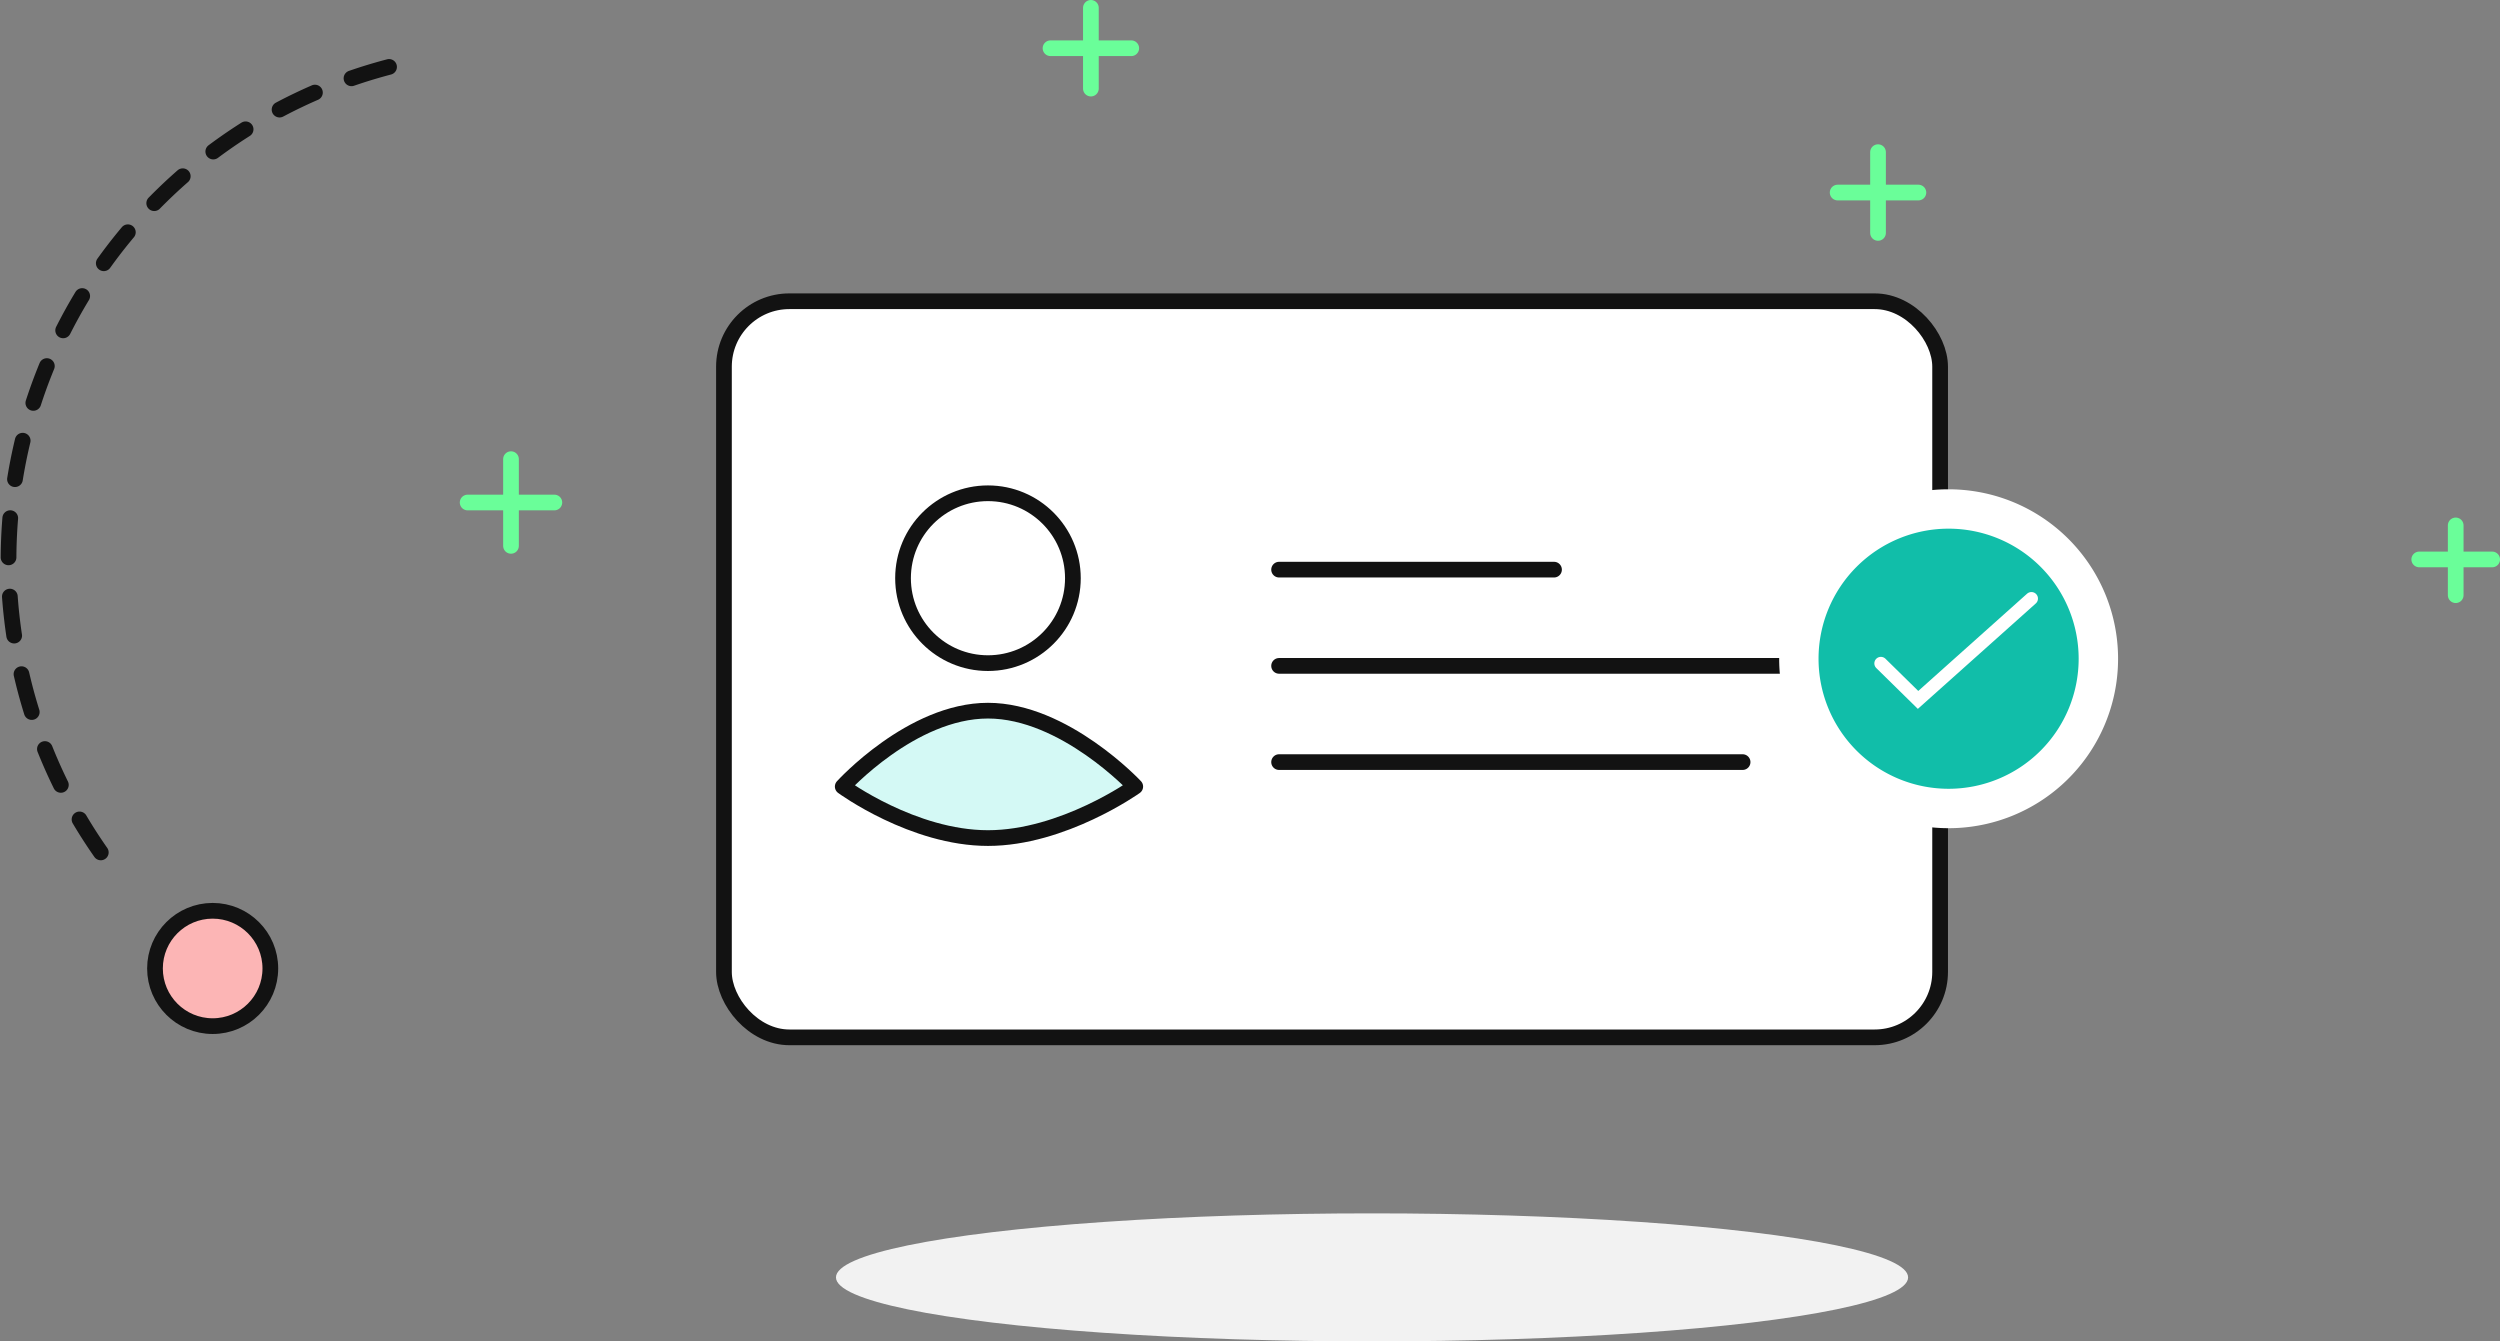 <svg xmlns="http://www.w3.org/2000/svg" width="191.032" height="102.499" viewBox="0 0 191.032 102.499"><rect x="0" y="0" width="191.032" height="102.499" fill="#808080" stroke="none"/><defs><style>.a,.b,.e,.g,.k{fill:none;}.a{stroke:#6AFE99;}.a,.b,.f,.g,.k{stroke-linecap:round;}.a,.b,.c,.d,.e,.f,.g{stroke-width:1.2px;}.b,.c,.d,.e,.f,.g{stroke:#121212;}.b,.e,.f,.k{stroke-miterlimit:10;}.b{stroke-dasharray:3;}.c{fill:#fcb5b5;stroke-miterlimit:4.002;}.d,.j{fill:#fff;}.f{fill:#d4f9f5;stroke-linejoin:round;}.h{fill:#f2f2f2;}.i{fill:#11bea9;}.k{stroke:#fff;}</style></defs><g transform="translate(-95.354 -137.4)"><g transform="translate(96 138)"><g transform="translate(0 0)"><g transform="translate(35.088 0)"><g transform="translate(149.127 39.548)"><g transform="translate(2.786 0)"><path class="a" d="M.5.3V5.632" transform="translate(-0.5 -0.3)"/></g><g transform="translate(0 2.6) rotate(-90)"><path class="a" d="M0,0V5.572" transform="translate(0)"/></g></g><g transform="translate(0 34.485)"><path class="a" d="M.5.5V7.126" transform="translate(2.813 -0.5)"/><g transform="translate(0 3.313) rotate(-90)"><path class="a" d="M0,0V6.626" transform="translate(0)"/></g></g><g transform="translate(44.539)"><path class="a" d="M.5.5V6.67" transform="translate(2.585 -0.5)"/><g transform="translate(0 3.086) rotate(-90)"><path class="a" d="M0,0V6.17" transform="translate(0)"/></g></g><g transform="translate(104.686 11.027)"><path class="a" d="M.5.5V6.67" transform="translate(2.585 -0.5)"/><g transform="translate(0 3.086) rotate(-90)"><path class="a" d="M0,0V6.17" transform="translate(0)"/></g></g></g><g transform="translate(0 4.01)"><path class="b" d="M11441.424,7388.453a38.945,38.945,0,0,1,24.2-60.524" transform="translate(-11434.368 -7327.928)"/><circle class="c" cx="4.407" cy="4.407" r="4.407" transform="translate(11.197 64.986)"/></g></g><g transform="translate(54.673 22.419)"><rect class="d" width="92.931" height="56.248" rx="5" transform="translate(0 0)"/><g transform="translate(9.076 14.673)"><ellipse class="e" cx="6.49" cy="6.49" rx="6.49" ry="6.49" transform="translate(4.608 0)"/><path class="f" d="M0,5.8S5.261,0,11.1,0,22.353,5.8,22.353,5.8,16.83,9.735,11.1,9.735,0,5.8,0,5.8Z" transform="translate(0 16.612)"/></g><line class="g" x2="21.008" transform="translate(42.42 20.509)"/><line class="g" x2="39.62" transform="translate(42.42 27.862)"/><line class="g" x2="35.418" transform="translate(42.42 35.215)"/><g transform="translate(8.559 69.698)"><ellipse class="h" cx="40.963" cy="4.891" rx="40.963" ry="4.891" transform="translate(0 0)"/></g></g></g><g transform="translate(231.308 174.789)"><g transform="translate(0)"><path class="i" d="M11813.6,8210.359a11.438,11.438,0,1,1,8.092-3.349A11.363,11.363,0,0,1,11813.6,8210.359Z" transform="translate(-11800.655 -8185.975)"/><path class="j" d="M11813.6,8188.985a9.938,9.938,0,1,0,9.939,9.938,9.939,9.939,0,0,0-9.939-9.938m0-3.008a12.948,12.948,0,1,1-9.152,3.792A12.855,12.855,0,0,1,11813.6,8185.977Z" transform="translate(-11800.657 -8185.977)"/></g><path class="k" d="M11808.408,8199.26l2.841,2.791,8.663-7.744" transform="translate(-11800.639 -8185.957)"/></g></g></svg>